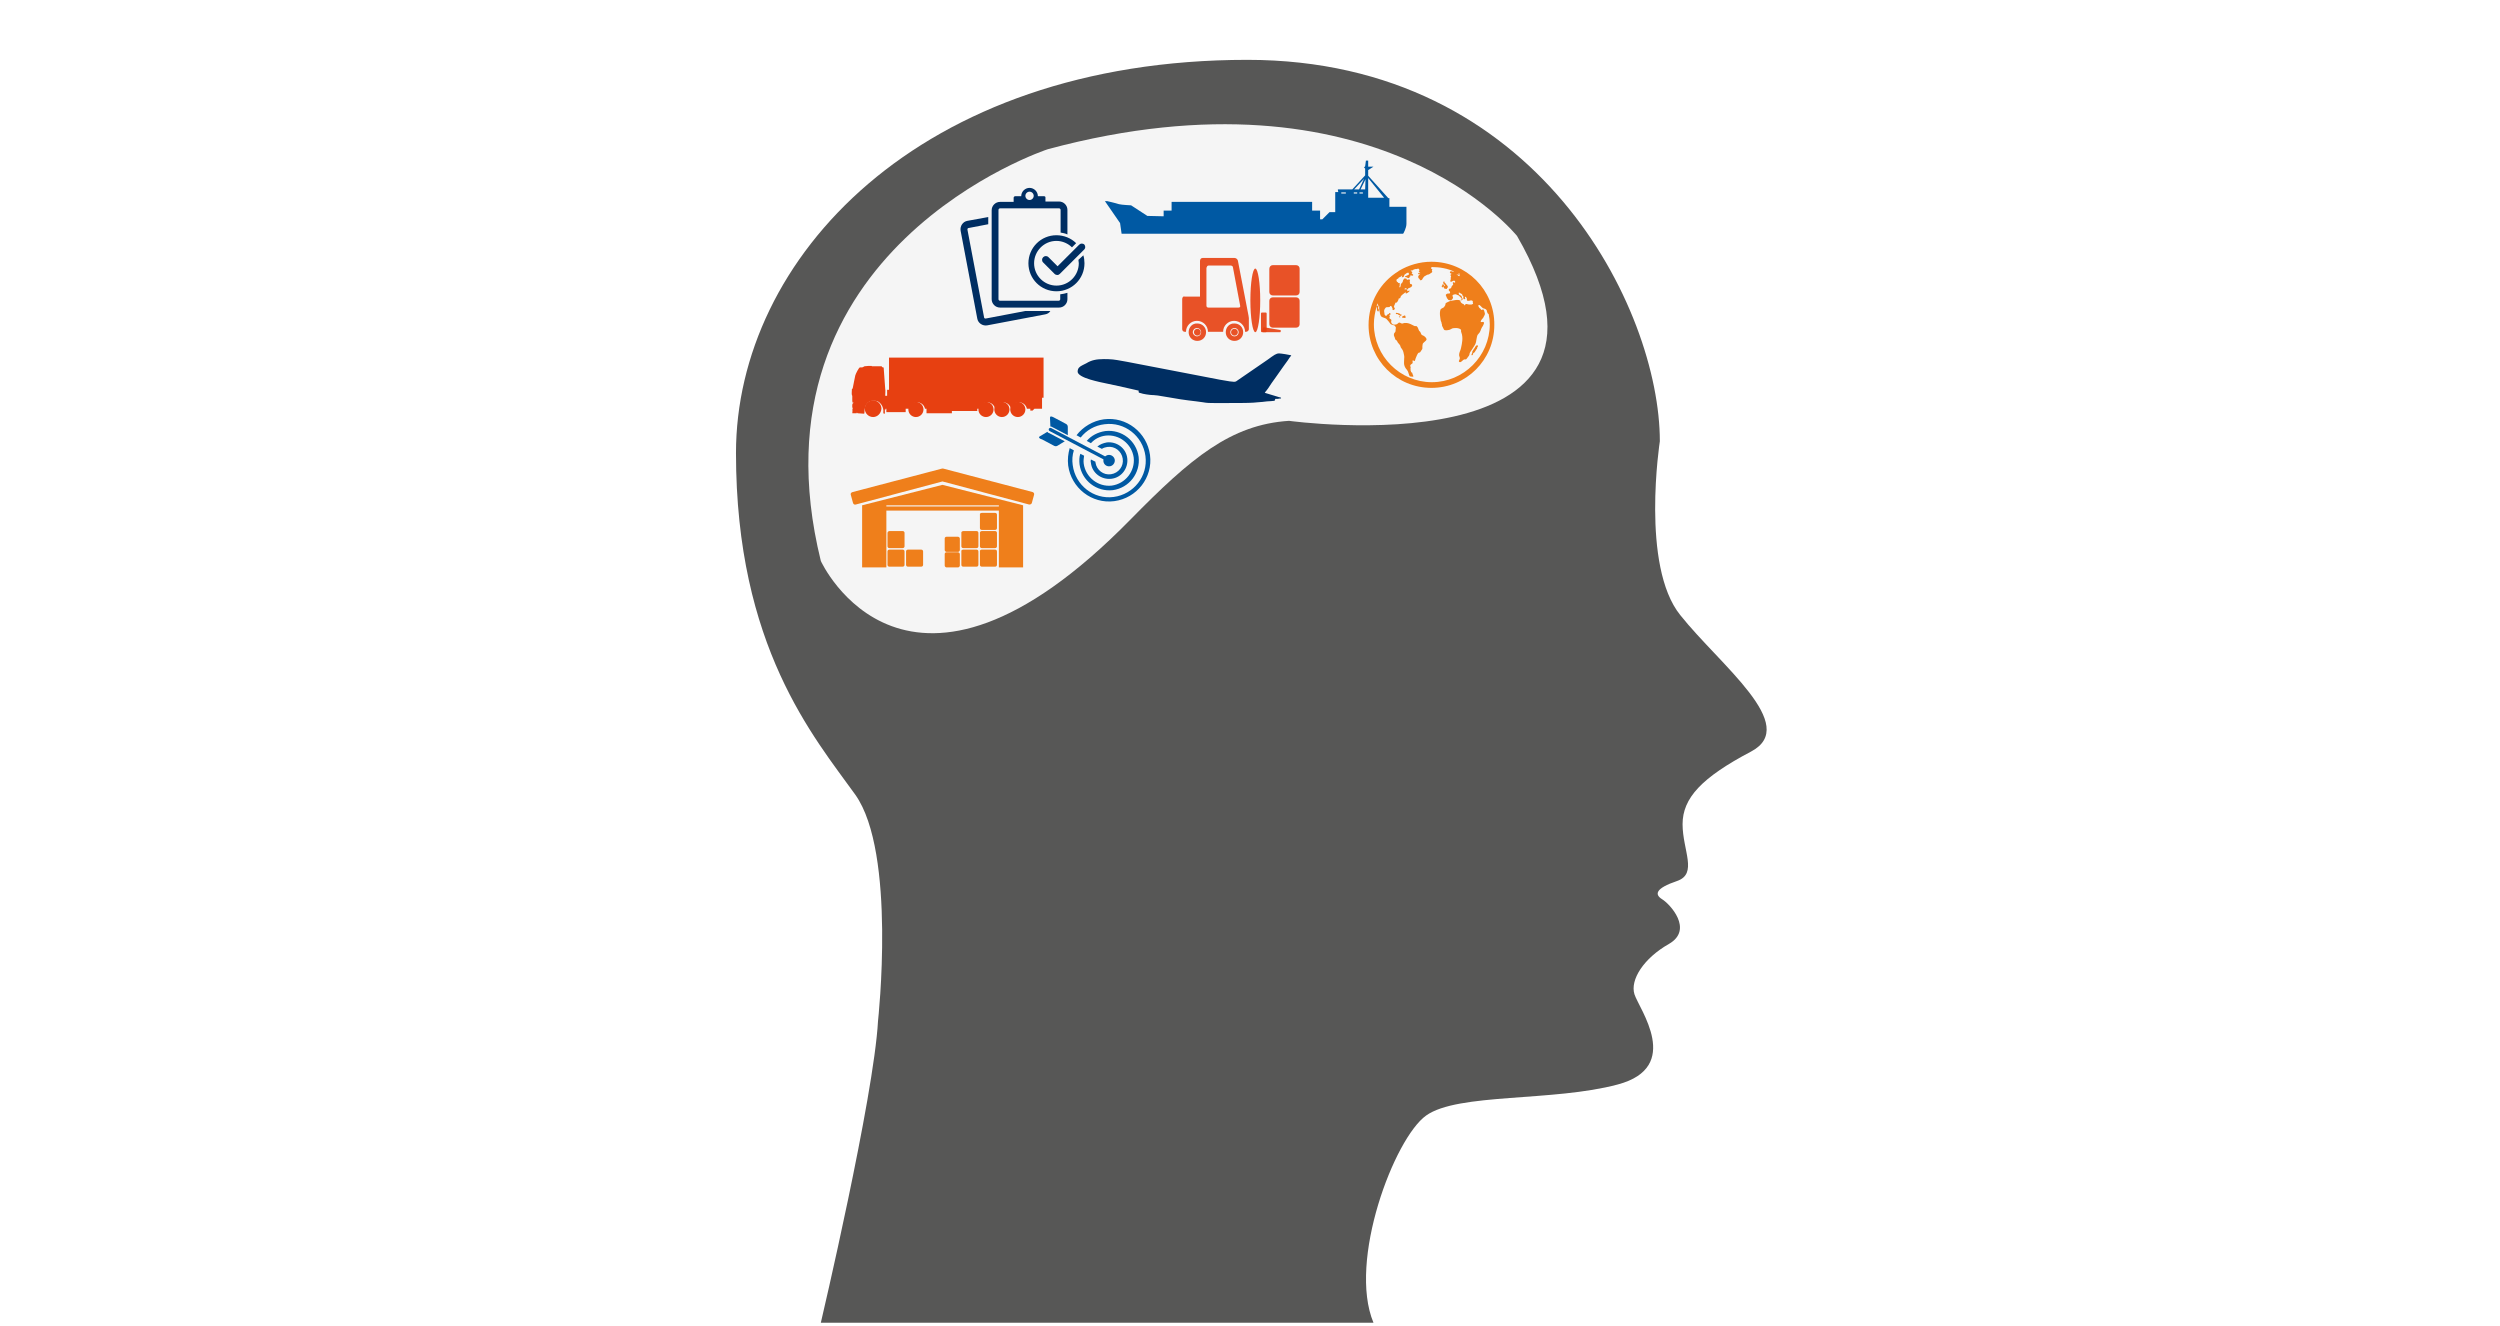 <?xml version="1.0" encoding="UTF-8"?> <svg xmlns="http://www.w3.org/2000/svg" xmlns:xlink="http://www.w3.org/1999/xlink" version="1.1" id="Layer_1" x="0px" y="0px" viewBox="0 0 660 350" style="enable-background:new 0 0 660 350;" xml:space="preserve"> <style type="text/css"> .st0{fill:#575756;} .st1{fill:#F5F5F5;} .st2{fill:#0059A3;} .st3{fill-rule:evenodd;clip-rule:evenodd;fill:#E74011;} .st4{fill:#002E62;} .st5{opacity:0.9;} .st6{clip-path:url(#SVGID_00000102518823811252753720000018138201948114942883_);} .st7{clip-path:url(#SVGID_00000158723497608428795340000013413693729408600719_);fill:#EE7203;} .st8{clip-path:url(#SVGID_00000153702233564996702190000001935403031482304643_);} .st9{clip-path:url(#SVGID_00000149353913489298063160000007916841453568135609_);fill:#EE7203;} .st10{clip-path:url(#SVGID_00000153685435759732008340000009211659847559487876_);} .st11{clip-path:url(#SVGID_00000094607911992024839070000012521856735401930133_);fill:#EE7203;} .st12{clip-path:url(#SVGID_00000096751856468203109250000018314272511699369899_);} .st13{clip-path:url(#SVGID_00000177485536806817018510000010807516876943897483_);fill:#EE7203;} .st14{clip-path:url(#SVGID_00000143591821448803327400000001419147253950462635_);} .st15{clip-path:url(#SVGID_00000084496178630898977060000007612852001554812060_);fill:#EE7203;} .st16{clip-path:url(#SVGID_00000157998960088701027980000000049775211469269124_);} .st17{clip-path:url(#SVGID_00000059276673839327471380000014113750444391494313_);fill:#EE7203;} .st18{clip-path:url(#SVGID_00000014592445798134352430000006813894490616247469_);} .st19{clip-path:url(#SVGID_00000133510625734420197180000008337529904921664129_);fill:#EE7203;} .st20{clip-path:url(#SVGID_00000045580419737276161510000015961446630506626480_);} .st21{clip-path:url(#SVGID_00000117674304870110487680000013505645346376742037_);fill:#EE7203;} .st22{clip-path:url(#SVGID_00000015330126600154580320000013644674004824340109_);} .st23{clip-path:url(#SVGID_00000023986158403359370050000000743348599155617668_);fill:#EE7203;} .st24{clip-path:url(#SVGID_00000035515446724814686480000014240392484855764627_);} .st25{clip-path:url(#SVGID_00000113352796533838823900000004092000985201735583_);fill:#EE7203;} .st26{clip-path:url(#SVGID_00000126281377886707676600000014115734631611240875_);} .st27{clip-path:url(#SVGID_00000142156403948793383620000002086390169910514067_);fill:#EE7203;} .st28{clip-path:url(#SVGID_00000033367209601632768720000012224584465008201906_);} .st29{clip-path:url(#SVGID_00000101809661192002671550000011644667918106014343_);fill:#EE7203;} .st30{clip-path:url(#SVGID_00000071552635192110438990000011013687417523852975_);} .st31{clip-path:url(#SVGID_00000065044786529968809900000013931090022373449622_);fill:#EE7203;} .st32{clip-path:url(#SVGID_00000163033214698598468950000009377757656670480294_);} .st33{clip-path:url(#SVGID_00000114782883933188357780000008486289520862695559_);fill:#EE7203;} .st34{clip-path:url(#SVGID_00000135666126854726975260000003814322650495070121_);} .st35{clip-path:url(#SVGID_00000119795872988421171260000004308565531987742853_);fill:#EE7203;} .st36{clip-path:url(#SVGID_00000158708798087988132940000017566909751540284548_);} .st37{clip-path:url(#SVGID_00000027581599640620188850000018071231939591574959_);fill:#EE7203;} .st38{clip-path:url(#SVGID_00000101062892566522383260000009615978061039859376_);} .st39{clip-path:url(#SVGID_00000093160295852763452520000017587475796165111173_);fill:#EE7203;} .st40{clip-path:url(#SVGID_00000182487106863362172640000005663463843084598202_);} .st41{clip-path:url(#SVGID_00000098204715637247388800000003005050966492924347_);fill:#EE7203;} .st42{clip-path:url(#SVGID_00000083076145345094288820000000834025293096657086_);} .st43{clip-path:url(#SVGID_00000066494327361455291990000005071472049675421585_);fill:#EE7203;} .st44{clip-path:url(#SVGID_00000052082487143846476840000002563239168105844636_);} .st45{clip-path:url(#SVGID_00000056416815200531877420000016282498821640694459_);fill:#E74011;} .st46{clip-path:url(#SVGID_00000065784244998856083550000016340406736673708960_);} .st47{clip-path:url(#SVGID_00000092415850394556460120000001272747314380699795_);fill:#E74011;} .st48{clip-path:url(#SVGID_00000040576015649824634870000016704320789711978657_);} .st49{clip-path:url(#SVGID_00000178923706660309787410000007251398766024597905_);fill:#E74011;} .st50{clip-path:url(#SVGID_00000159435334103457136710000011936143550120524734_);} .st51{clip-path:url(#SVGID_00000045599515915189366080000013116908559442599561_);fill:#E74011;} .st52{clip-path:url(#SVGID_00000006690890045636059320000002659719051969471417_);} .st53{clip-path:url(#SVGID_00000069372601741975229830000001749599326192479132_);fill:#E74011;} .st54{clip-path:url(#SVGID_00000163063373304207846690000012383300642701043364_);} .st55{clip-path:url(#SVGID_00000046310848351313979090000013507905695713265834_);fill:#E74011;} .st56{clip-path:url(#SVGID_00000039822210111266559420000008237810167416138150_);} .st57{clip-path:url(#SVGID_00000139289517992124398740000014385523880747657088_);fill:#E74011;} .st58{clip-path:url(#SVGID_00000019639329265284606210000010002401187632820655_);} .st59{clip-path:url(#SVGID_00000023256647246997641250000013063886967636878992_);fill:#E74011;} .st60{clip-path:url(#SVGID_00000021839579103431082320000012894343227047341454_);} .st61{clip-path:url(#SVGID_00000156553093025248161450000017097876622088555906_);fill:#E74011;} .st62{clip-path:url(#SVGID_00000009584118563166025720000008474406347674561723_);} .st63{clip-path:url(#SVGID_00000160170721962356981650000000544118171903324314_);fill:#E74011;} </style> <g> <g> <g> <path class="st0" d="M462.3,198.4c-13.1,6.9-18.1,12.3-18.1,19.2c0,6.9,4.1,13.1-1.5,15c-5.6,1.9-6,3.5-3.9,4.8 c2,1.2,8.4,8,1.8,11.8c-6.7,3.8-10.3,9.5-9.1,13.3c1.2,3.8,12.8,19.2-4.4,23.8c-17.1,4.6-42.2,2.2-50.6,8.2 c-8.4,6-20.7,38.4-13.9,54.7H216.7c0,0,14-59.5,15.1-79.7c0,0,4.9-44.4-6-59.7c-10.9-15.2-31.5-39.1-31.5-90.2 c0-51.2,48.2-103.8,135-103.8c76.8,0,108.9,65.9,108.9,100.7c0,0-5.1,32.9,5.4,45.9C454.1,175.6,475.3,191.5,462.3,198.4"></path> <path class="st1" d="M400.5,62.3c0,0-37-46.3-123.9-22.9c0,0-80.2,26.3-59.9,108.7c0,0,22.5,49.5,81.8-11 c15.9-16.2,26.4-25,41.8-26C340.3,111.1,436.4,124.3,400.5,62.3"></path> <path class="st2" d="M291.7,53.1l4,5.8l0.4,2.8h74.3l0.1-0.1c0,0,0.8-1.4,0.8-2.5v-4.5h-4.5v-2.3h-0.3l-5.3-5.9v-1.5l1.4-0.9 h-1.4v-1.6h-0.6l-0.2,1.5l-0.3,0.3l0.1,0.1l0.2,0.2l0,1.8L357,50h-3.8l0,0.2l0.1,0.5h-0.8v5.3H351l-1.9,1.9l-0.6,0v-2.3h-2.1 v-2.3h-37.1v2.3h-2.1v1.5l-4.3-0.1l-4.3-2.8l-0.1,0c0,0-2.3-0.1-3.1-0.3c-0.9-0.3-3.1-0.8-3.1-0.8L291.7,53.1z M361.2,52.2V47 l4.2,5.2H361.2z M358.9,51.1v-0.3l0.9,0v0.3H358.9z M359.2,50l1.3-2.7l-0.1,2.7H359.2z M357.4,50.8h0.9v0.3h-0.9V50.8z M354.1,50.8h1.2v0.3h-1.2V50.8z M357.5,50l2.6-2.8l-1.3,2.8H357.5z M365.5,51.7l0.5,0.5h0L365.5,51.7z"></path> <path class="st3" d="M268.7,110.1c-1.1,0-2-0.9-2-2c0-1.1,0.9-2,2-2c1.1,0,2,0.9,2,2C270.7,109.2,269.8,110.1,268.7,110.1"></path> <path class="st3" d="M264.5,110.1c-1.1,0-2-0.9-2-2c0-1.1,0.9-2,2-2c1.1,0,2,0.9,2,2C266.5,109.2,265.6,110.1,264.5,110.1"></path> <path class="st3" d="M260.3,110.1c-1.1,0-2-0.9-2-2c0-1.1,0.9-2,2-2c1.1,0,2,0.9,2,2C262.3,109.2,261.4,110.1,260.3,110.1"></path> <path class="st3" d="M234.7,94.4v8.5h-0.5v1.6h-0.5c0-0.6,0.1-1.5,0-1.8l-0.4-5.5c0-0.1,0-0.2-0.1-0.2c-0.1,0-0.2,0-0.3-0.1 c0,0,0,0,0,0l0,0c-0.1,0-0.1-0.1-0.1-0.2c-0.6,0-2,0-2.6,0c-0.1,0,0-0.1-0.1-0.1c-0.6,0-1.3,0-1.9,0.1c-0.2,0.1-0.4,0.3-0.7,0.3 c-0.2,0-0.3,0-0.5,0c-0.3,0.1-1.1,1.7-1.2,2.1v0c-0.2,1.1-0.5,2.3-0.7,3.5c0,0,0,0-0.1,0h0h0c-0.1,0.1-0.1,0.1-0.1,0.2 c0,0.4-0.1,1.1,0,1.5c0,0.1,0.1,0.1,0.1,0.2c0,0,0,0,0,0c0,0,0,0.1,0,0.2l0,0h0c0,0.1,0,0.3,0,0.4l0,0h0v0c0,0.1,0,0.3,0,0.5 c0,0.2,0,0.5,0.1,0.7h0.1l0.2,0c-0.1,0.1-0.2,0.2-0.3,0.2c0,0.1,0,0.2-0.1,0.3v0v0.1c0,0.2,0,0.3,0,0.5h0c0,0.1,0,0.1,0,0.2 c0.1,0,0.1,0,0.1,0.1c0,0.1,0,0.2,0,0.3c0,0,0,0.1-0.1,0.1c0.1,0.3,0.1,0.5,0,0.8c0.1,0.1,0,0.2,0,0.2l1.1,0 c0.1,0,0.1-0.1,0.1-0.2l0.2,0.2l1.5,0.1l0.2,0c0.1,0,0.1-0.1,0.1-0.2c0-2.3,1.1-3.2,2.2-3.2h0.6c1.3,0,2.4,1.6,2.2,3.1 c0,0.1,0,0.3,0.2,0.3c0.1,0,0.1,0,0.2,0l0-1.1c0,0,0,0,0,0v0v0c0.3,0.1,0.2,0,0.2-0.2c0,0,0,0,0,0h0.2v0.9h5.1v-0.9h0.9 c0.2-1,1.1-1.7,2.1-1.7c1,0,1.9,0.7,2.1,1.7h0.4v1.2h6.7v-0.6h6.7v-0.6h0.5c0.2-1,1.1-1.7,2.1-1.7s1.9,0.7,2.1,1.7h0 c0.2-1,1.1-1.7,2.1-1.7c1,0,1.9,0.7,2.1,1.7h0c0.2-1,1.1-1.7,2.1-1.7c1,0,1.9,0.7,2.1,1.7h0.9v0.5h0.6l0.5-0.5h2V105h0.4V94.4 H234.7z"></path> <path class="st3" d="M241.8,110.1c-1.1,0-2-0.9-2-2c0-1.1,0.9-2,2-2s2,0.9,2,2C243.8,109.2,242.9,110.1,241.8,110.1"></path> <path class="st3" d="M230.5,110.1c-1.2,0-2.2-1-2.2-2.2c0-1.2,1-2.2,2.2-2.2c1.2,0,2.2,1,2.2,2.2 C232.6,109.2,231.6,110.1,230.5,110.1"></path> <path class="st4" d="M285.8,96.4c0.3-0.1,0.7-0.4,1-0.5c1.3-0.8,2.6-1.1,4.6-1.1c0.7,0,1.5,0,2.4,0.1c1,0.1,3.3,0.5,16.1,3 c12.2,2.4,15,2.9,15.9,2.9c0.3,0,0.4-0.1,0.5-0.1c0.1-0.1,7-4.8,8.3-5.7c1.8-1.3,2.3-1.7,3.1-1.7c0.4,0,0.8,0.1,1.6,0.2l1.6,0.3 l-0.2,0.3l0,0c-0.1,0.1-0.4,0.5-0.7,1c-0.2,0.2-1.7,2.4-3.2,4.5c-0.8,1.1-1.5,2.1-2,2.9c-0.3,0.4-0.5,0.7-0.7,0.9 c-0.1,0.1-0.1,0.2-0.2,0.3c0,0,0,0,0,0c0.4,0.1,2.4,0.7,3.3,1c0.3,0.1,0.6,0.2,0.7,0.2c0.2,0.1,0.3,0,0.3,0.2c0,0,0,0.1-0.1,0.1 c-0.1,0-0.4,0-0.8,0.1l-0.6,0l-0.1,0.2l-0.1,0.3l0,0l-1,0.1c-0.5,0-1.5,0.1-2.2,0.2c-0.7,0.1-1.8,0.1-2.4,0.2 c-1.3,0.1-4.9,0.1-6.8,0.1c-0.3,0-0.6,0-0.9,0c-0.6,0-1.9,0-2.7,0c-1.2,0-1.8,0-2.9-0.2c-1.6-0.2-2-0.3-3.9-0.5 c-0.8-0.1-3-0.4-5.1-0.8c-2.8-0.5-3.7-0.6-4.1-0.6c0,0-0.1,0-0.1,0h-0.1c-0.6,0-2.7-0.3-3.1-0.5c-0.1,0-0.3-0.1-0.4-0.1 c-0.1,0-0.2-0.1-0.2-0.3c0,0,0-0.1,0-0.1c0-0.1,0-0.2,0-0.2l0,0c0,0,0,0-0.1,0c-0.1,0-2.5-0.6-5.3-1.2c-4.8-1-5.7-1.2-7.4-1.7 c-2-0.6-3.2-1.3-3.3-2c0,0,0-0.1,0-0.1C284.5,97.2,285,96.8,285.8,96.4"></path> <g class="st5"> <g> <defs> <rect id="SVGID_1_" x="258.6" y="135.4" width="4.6" height="4.6"></rect> </defs> <clipPath id="SVGID_00000159444013473784949790000007654778293286500537_"> <use xlink:href="#SVGID_1_" style="overflow:visible;"></use> </clipPath> <g style="clip-path:url(#SVGID_00000159444013473784949790000007654778293286500537_);"> <defs> <rect id="SVGID_00000075851546480397644560000010436653113103333550_" x="258.6" y="135.4" width="4.6" height="4.6"></rect> </defs> <clipPath id="SVGID_00000124854025770579902880000005060521662438931843_"> <use xlink:href="#SVGID_00000075851546480397644560000010436653113103333550_" style="overflow:visible;"></use> </clipPath> <path style="clip-path:url(#SVGID_00000124854025770579902880000005060521662438931843_);fill:#EE7203;" d="M259.2,135.4h3.5 c0.3,0,0.5,0.2,0.5,0.5v3.5c0,0.3-0.2,0.5-0.5,0.5h-3.5c-0.3,0-0.5-0.2-0.5-0.5v-3.5C258.6,135.6,258.9,135.4,259.2,135.4"></path> </g> </g> </g> <g class="st5"> <g> <defs> <rect id="SVGID_00000156557192650678422660000014587400603313841839_" x="258.6" y="140.2" width="4.6" height="4.6"></rect> </defs> <clipPath id="SVGID_00000015327822479397914530000018248308559656500886_"> <use xlink:href="#SVGID_00000156557192650678422660000014587400603313841839_" style="overflow:visible;"></use> </clipPath> <g style="clip-path:url(#SVGID_00000015327822479397914530000018248308559656500886_);"> <defs> <rect id="SVGID_00000098936507199351551900000003451586250965303951_" x="258.6" y="140.2" width="4.6" height="4.6"></rect> </defs> <clipPath id="SVGID_00000093862616718573809090000006077540854000505762_"> <use xlink:href="#SVGID_00000098936507199351551900000003451586250965303951_" style="overflow:visible;"></use> </clipPath> <path style="clip-path:url(#SVGID_00000093862616718573809090000006077540854000505762_);fill:#EE7203;" d="M259.2,140.2h3.5 c0.3,0,0.5,0.2,0.5,0.5v3.5c0,0.3-0.2,0.5-0.5,0.5h-3.5c-0.3,0-0.5-0.2-0.5-0.5v-3.5C258.6,140.5,258.9,140.2,259.2,140.2"></path> </g> </g> </g> <g class="st5"> <g> <defs> <rect id="SVGID_00000107570336564832794130000000111681770561368714_" x="258.6" y="145.1" width="4.6" height="4.6"></rect> </defs> <clipPath id="SVGID_00000001655503469031921100000000856857586027689651_"> <use xlink:href="#SVGID_00000107570336564832794130000000111681770561368714_" style="overflow:visible;"></use> </clipPath> <g style="clip-path:url(#SVGID_00000001655503469031921100000000856857586027689651_);"> <defs> <rect id="SVGID_00000155138451433843539380000007467906723979162007_" x="258.6" y="145.1" width="4.6" height="4.6"></rect> </defs> <clipPath id="SVGID_00000139292115660026428270000006984677120012362157_"> <use xlink:href="#SVGID_00000155138451433843539380000007467906723979162007_" style="overflow:visible;"></use> </clipPath> <path style="clip-path:url(#SVGID_00000139292115660026428270000006984677120012362157_);fill:#EE7203;" d="M259.2,145.1h3.5 c0.3,0,0.5,0.2,0.5,0.5v3.5c0,0.3-0.2,0.5-0.5,0.5h-3.5c-0.3,0-0.5-0.2-0.5-0.5v-3.5C258.6,145.3,258.9,145.1,259.2,145.1"></path> </g> </g> </g> <g class="st5"> <g> <defs> <rect id="SVGID_00000141427457622135721870000000035198296630521274_" x="253.7" y="140.2" width="4.6" height="4.6"></rect> </defs> <clipPath id="SVGID_00000111164870596923562850000001584029282961080989_"> <use xlink:href="#SVGID_00000141427457622135721870000000035198296630521274_" style="overflow:visible;"></use> </clipPath> <g style="clip-path:url(#SVGID_00000111164870596923562850000001584029282961080989_);"> <defs> <rect id="SVGID_00000029046774051764141530000014441932231391232139_" x="253.7" y="140.2" width="4.6" height="4.6"></rect> </defs> <clipPath id="SVGID_00000108998796847948421320000015838944321560688025_"> <use xlink:href="#SVGID_00000029046774051764141530000014441932231391232139_" style="overflow:visible;"></use> </clipPath> <path style="clip-path:url(#SVGID_00000108998796847948421320000015838944321560688025_);fill:#EE7203;" d="M254.3,140.2h3.5 c0.3,0,0.5,0.2,0.5,0.5v3.5c0,0.3-0.2,0.5-0.5,0.5h-3.5c-0.3,0-0.5-0.2-0.5-0.5v-3.5C253.7,140.5,254,140.2,254.3,140.2"></path> </g> </g> </g> <g class="st5"> <g> <defs> <rect id="SVGID_00000109007392504377624530000012155785870621193122_" x="253.7" y="145.1" width="4.6" height="4.6"></rect> </defs> <clipPath id="SVGID_00000163033897441227916790000016774578965780729023_"> <use xlink:href="#SVGID_00000109007392504377624530000012155785870621193122_" style="overflow:visible;"></use> </clipPath> <g style="clip-path:url(#SVGID_00000163033897441227916790000016774578965780729023_);"> <defs> <rect id="SVGID_00000158002810399031652300000014864909096691050926_" x="253.7" y="145.1" width="4.6" height="4.6"></rect> </defs> <clipPath id="SVGID_00000132774305435961112650000010293996111870835077_"> <use xlink:href="#SVGID_00000158002810399031652300000014864909096691050926_" style="overflow:visible;"></use> </clipPath> <path style="clip-path:url(#SVGID_00000132774305435961112650000010293996111870835077_);fill:#EE7203;" d="M254.3,145.1h3.5 c0.3,0,0.5,0.2,0.5,0.5v3.5c0,0.3-0.2,0.5-0.5,0.5h-3.5c-0.3,0-0.5-0.2-0.5-0.5v-3.5C253.7,145.3,254,145.1,254.3,145.1"></path> </g> </g> </g> <g class="st5"> <g> <defs> <rect id="SVGID_00000113315556128984898020000017537100279456095673_" x="249.4" y="145.8" width="3.9" height="3.9"></rect> </defs> <clipPath id="SVGID_00000096757494267101834450000014346560025588757946_"> <use xlink:href="#SVGID_00000113315556128984898020000017537100279456095673_" style="overflow:visible;"></use> </clipPath> <g style="clip-path:url(#SVGID_00000096757494267101834450000014346560025588757946_);"> <defs> <rect id="SVGID_00000027576484429003588590000012812746227375117962_" x="249.4" y="145.8" width="3.9" height="3.9"></rect> </defs> <clipPath id="SVGID_00000005984620363052801340000003679966289130944700_"> <use xlink:href="#SVGID_00000027576484429003588590000012812746227375117962_" style="overflow:visible;"></use> </clipPath> <path style="clip-path:url(#SVGID_00000005984620363052801340000003679966289130944700_);fill:#EE7203;" d="M249.9,145.8h3 c0.2,0,0.5,0.2,0.5,0.5v3c0,0.2-0.2,0.5-0.5,0.5h-3c-0.2,0-0.5-0.2-0.5-0.5v-3C249.4,146,249.6,145.8,249.9,145.8"></path> </g> </g> </g> <g class="st5"> <g> <defs> <rect id="SVGID_00000183225538783498026450000001159195751790573971_" x="249.4" y="141.7" width="3.9" height="3.9"></rect> </defs> <clipPath id="SVGID_00000076561597580708974880000014446115544326826679_"> <use xlink:href="#SVGID_00000183225538783498026450000001159195751790573971_" style="overflow:visible;"></use> </clipPath> <g style="clip-path:url(#SVGID_00000076561597580708974880000014446115544326826679_);"> <defs> <rect id="SVGID_00000105429041512135557310000007393492021698771133_" x="249.4" y="141.7" width="3.9" height="3.9"></rect> </defs> <clipPath id="SVGID_00000132047299293488864540000007040130803295395471_"> <use xlink:href="#SVGID_00000105429041512135557310000007393492021698771133_" style="overflow:visible;"></use> </clipPath> <path style="clip-path:url(#SVGID_00000132047299293488864540000007040130803295395471_);fill:#EE7203;" d="M249.9,141.7h3 c0.2,0,0.5,0.2,0.5,0.5v3c0,0.2-0.2,0.5-0.5,0.5h-3c-0.2,0-0.5-0.2-0.5-0.5v-3C249.4,141.9,249.6,141.7,249.9,141.7"></path> </g> </g> </g> <g class="st5"> <g> <defs> <rect id="SVGID_00000090984385293853681220000013590656771929380538_" x="234.3" y="145.1" width="4.6" height="4.6"></rect> </defs> <clipPath id="SVGID_00000129892055741558465100000014356983953168123822_"> <use xlink:href="#SVGID_00000090984385293853681220000013590656771929380538_" style="overflow:visible;"></use> </clipPath> <g style="clip-path:url(#SVGID_00000129892055741558465100000014356983953168123822_);"> <defs> <rect id="SVGID_00000157299102544207357290000000570317384247384192_" x="234.3" y="145.1" width="4.6" height="4.6"></rect> </defs> <clipPath id="SVGID_00000110453529215314126300000004620130827460977565_"> <use xlink:href="#SVGID_00000157299102544207357290000000570317384247384192_" style="overflow:visible;"></use> </clipPath> <path style="clip-path:url(#SVGID_00000110453529215314126300000004620130827460977565_);fill:#EE7203;" d="M234.8,145.1h3.5 c0.3,0,0.5,0.2,0.5,0.5v3.5c0,0.3-0.2,0.5-0.5,0.5h-3.5c-0.3,0-0.5-0.2-0.5-0.5v-3.5C234.3,145.3,234.5,145.1,234.8,145.1"></path> </g> </g> </g> <g class="st5"> <g> <defs> <rect id="SVGID_00000037675783820516466030000001828813331427414949_" x="234.3" y="140.2" width="4.6" height="4.6"></rect> </defs> <clipPath id="SVGID_00000070841236546295453620000001543556751417537679_"> <use xlink:href="#SVGID_00000037675783820516466030000001828813331427414949_" style="overflow:visible;"></use> </clipPath> <g style="clip-path:url(#SVGID_00000070841236546295453620000001543556751417537679_);"> <defs> <rect id="SVGID_00000156580155804945792460000000208558452210497967_" x="234.3" y="140.2" width="4.6" height="4.6"></rect> </defs> <clipPath id="SVGID_00000182491414488458608700000007028455198815426748_"> <use xlink:href="#SVGID_00000156580155804945792460000000208558452210497967_" style="overflow:visible;"></use> </clipPath> <path style="clip-path:url(#SVGID_00000182491414488458608700000007028455198815426748_);fill:#EE7203;" d="M234.8,140.2h3.5 c0.3,0,0.5,0.2,0.5,0.5v3.5c0,0.3-0.2,0.5-0.5,0.5h-3.5c-0.3,0-0.5-0.2-0.5-0.5v-3.5C234.3,140.5,234.5,140.2,234.8,140.2"></path> </g> </g> </g> <g class="st5"> <g> <defs> <rect id="SVGID_00000163071693854660598700000002929351542810590124_" x="239.2" y="145.1" width="4.6" height="4.6"></rect> </defs> <clipPath id="SVGID_00000067198674480280222570000001171090647116362383_"> <use xlink:href="#SVGID_00000163071693854660598700000002929351542810590124_" style="overflow:visible;"></use> </clipPath> <g style="clip-path:url(#SVGID_00000067198674480280222570000001171090647116362383_);"> <defs> <rect id="SVGID_00000152244320766774977630000009150731449031987129_" x="239.2" y="145.1" width="4.6" height="4.6"></rect> </defs> <clipPath id="SVGID_00000171694329447309571660000007173669025029853868_"> <use xlink:href="#SVGID_00000152244320766774977630000009150731449031987129_" style="overflow:visible;"></use> </clipPath> <path style="clip-path:url(#SVGID_00000171694329447309571660000007173669025029853868_);fill:#EE7203;" d="M239.7,145.1h3.5 c0.3,0,0.5,0.2,0.5,0.5v3.5c0,0.3-0.2,0.5-0.5,0.5h-3.5c-0.3,0-0.5-0.2-0.5-0.5v-3.5C239.2,145.3,239.4,145.1,239.7,145.1"></path> </g> </g> </g> <g class="st5"> <g> <defs> <rect id="SVGID_00000093871365894956560760000008187287304503425177_" x="227.6" y="128" width="42.5" height="21.8"></rect> </defs> <clipPath id="SVGID_00000039107072959926586920000000814270261556789181_"> <use xlink:href="#SVGID_00000093871365894956560760000008187287304503425177_" style="overflow:visible;"></use> </clipPath> <g style="clip-path:url(#SVGID_00000039107072959926586920000000814270261556789181_);"> <defs> <rect id="SVGID_00000165934386252575777460000001270496169141319834_" x="227.6" y="128" width="42.5" height="21.8"></rect> </defs> <clipPath id="SVGID_00000064356338099522574470000007113171404168005508_"> <use xlink:href="#SVGID_00000165934386252575777460000001270496169141319834_" style="overflow:visible;"></use> </clipPath> <path style="clip-path:url(#SVGID_00000064356338099522574470000007113171404168005508_);fill:#EE7203;" d="M227.6,133.4v16.4 h6.4v-15h29.7v15h6.4v-16.4l-21.3-5.4L227.6,133.4z M234,133.4h29.7v0.3H234V133.4z"></path> </g> </g> </g> <g class="st5"> <g> <defs> <rect id="SVGID_00000181780904104427964590000017531784201528788355_" x="224.6" y="123.6" width="48.5" height="9.5"></rect> </defs> <clipPath id="SVGID_00000056429028272564326090000002485558707063611025_"> <use xlink:href="#SVGID_00000181780904104427964590000017531784201528788355_" style="overflow:visible;"></use> </clipPath> <g style="clip-path:url(#SVGID_00000056429028272564326090000002485558707063611025_);"> <defs> <rect id="SVGID_00000003815046978036298570000005318335701135158661_" x="224.6" y="123.6" width="48.5" height="9.5"></rect> </defs> <clipPath id="SVGID_00000124126166336479996570000002156899813148475071_"> <use xlink:href="#SVGID_00000003815046978036298570000005318335701135158661_" style="overflow:visible;"></use> </clipPath> <path style="clip-path:url(#SVGID_00000124126166336479996570000002156899813148475071_);fill:#EE7203;" d="M225.1,129.9 l23.6-6.2c0,0,0.1,0,0.1,0h0.1h0c0.1,0,0.1,0,0.1,0l23.6,6.2c0.3,0.1,0.5,0.4,0.4,0.7l-0.6,2.2c-0.1,0.3-0.4,0.4-0.7,0.4 l-22.9-6.1l-22.9,6.1c-0.3,0.1-0.6-0.1-0.7-0.4l-0.6-2.2C224.5,130.3,224.7,130,225.1,129.9"></path> </g> </g> </g> <g class="st5"> <g> <defs> <rect id="SVGID_00000005952721052327850760000010265002955466205080_" x="368.5" y="82.5" width="1.5" height="0.8"></rect> </defs> <clipPath id="SVGID_00000142170045419040887350000017450811744000363700_"> <use xlink:href="#SVGID_00000005952721052327850760000010265002955466205080_" style="overflow:visible;"></use> </clipPath> <g style="clip-path:url(#SVGID_00000142170045419040887350000017450811744000363700_);"> <defs> <rect id="SVGID_00000135683808328013624350000002297821627633127557_" x="368.5" y="82.5" width="1.5" height="0.8"></rect> </defs> <clipPath id="SVGID_00000047030421550161491970000016896284845111239871_"> <use xlink:href="#SVGID_00000135683808328013624350000002297821627633127557_" style="overflow:visible;"></use> </clipPath> <path style="clip-path:url(#SVGID_00000047030421550161491970000016896284845111239871_);fill:#EE7203;" d="M370,83.1 c-0.1,0,0-0.2-0.2-0.1c-0.1,0-0.2,0-0.2-0.1c-0.1-0.1-0.2-0.2-0.4-0.2c-0.1,0-0.3-0.1-0.4-0.1c-0.1,0-0.1,0-0.2,0 c-0.1,0-0.1,0.1-0.1,0.2c0,0,0.1,0,0.1,0.1c0,0.1,0.1,0,0.2,0c0,0,0.1,0,0.1,0c0,0,0.2,0.1,0.3,0.2c0.1,0,0.1,0.1,0.2,0.1 c0.1,0,0.1,0.1,0.2,0.1c0.1,0,0.1,0.1,0.2,0.1C369.9,83.4,370.1,83.1,370,83.1"></path> </g> </g> </g> <g class="st5"> <g> <defs> <rect id="SVGID_00000053534519458456905280000000864123858617026972_" x="369.3" y="83.5" width="0.4" height="0.3"></rect> </defs> <clipPath id="SVGID_00000132065763625924924930000008507689998687840405_"> <use xlink:href="#SVGID_00000053534519458456905280000000864123858617026972_" style="overflow:visible;"></use> </clipPath> <g style="clip-path:url(#SVGID_00000132065763625924924930000008507689998687840405_);"> <defs> <rect id="SVGID_00000139979845638112106010000002382995820268777883_" x="369.3" y="83.5" width="0.4" height="0.3"></rect> </defs> <clipPath id="SVGID_00000062873466516012390950000002137317538117189274_"> <use xlink:href="#SVGID_00000139979845638112106010000002382995820268777883_" style="overflow:visible;"></use> </clipPath> <path style="clip-path:url(#SVGID_00000062873466516012390950000002137317538117189274_);fill:#EE7203;" d="M369.6,83.6 c0,0-0.1-0.1-0.2-0.1c0,0-0.1,0.1-0.1,0.1c0,0,0,0.1,0.1,0.1c0,0,0.1,0.1,0.1,0.1c0.1,0,0.1,0,0.2-0.1 C369.7,83.7,369.6,83.6,369.6,83.6"></path> </g> </g> </g> <g class="st5"> <g> <defs> <rect id="SVGID_00000115473292912189182980000014722494341620404134_" x="370.1" y="83.4" width="1" height="0.6"></rect> </defs> <clipPath id="SVGID_00000182505235243043257120000017615302058038369673_"> <use xlink:href="#SVGID_00000115473292912189182980000014722494341620404134_" style="overflow:visible;"></use> </clipPath> <g style="clip-path:url(#SVGID_00000182505235243043257120000017615302058038369673_);"> <defs> <rect id="SVGID_00000041998597444274131160000007401458643933905056_" x="370.1" y="83.4" width="1" height="0.6"></rect> </defs> <clipPath id="SVGID_00000172412358837465375350000015061172846389808264_"> <use xlink:href="#SVGID_00000041998597444274131160000007401458643933905056_" style="overflow:visible;"></use> </clipPath> <path style="clip-path:url(#SVGID_00000172412358837465375350000015061172846389808264_);fill:#EE7203;" d="M371,83.4 c0-0.1-0.2-0.1-0.2-0.1c-0.1,0-0.2,0-0.2,0.1c-0.1,0-0.2,0-0.3,0.1c0,0-0.1,0.1-0.1,0.1c0,0-0.1,0-0.1,0.1 c0,0,0.1,0.2,0.1,0.1c0,0,0.1,0.1,0.1,0.1c0,0,0.1,0,0.1,0c0,0,0,0,0.1,0c0,0,0,0,0.1,0c0.1,0,0.2,0.1,0.3,0 c0.1,0,0.2,0,0.2-0.1c0,0,0-0.1,0-0.1c0,0,0-0.1,0-0.1C371,83.6,371,83.6,371,83.4C371,83.5,371,83.5,371,83.4"></path> </g> </g> </g> <g class="st5"> <g> <defs> <rect id="SVGID_00000149358756379997020570000011319734231290545820_" x="388.5" y="91.1" width="1.6" height="2.7"></rect> </defs> <clipPath id="SVGID_00000156579578385045952190000016817489095410019990_"> <use xlink:href="#SVGID_00000149358756379997020570000011319734231290545820_" style="overflow:visible;"></use> </clipPath> <g style="clip-path:url(#SVGID_00000156579578385045952190000016817489095410019990_);"> <defs> <rect id="SVGID_00000150783919006323869080000015457970137760809397_" x="388.5" y="91.1" width="1.6" height="2.7"></rect> </defs> <clipPath id="SVGID_00000001639852999748615010000005757662890446005651_"> <use xlink:href="#SVGID_00000150783919006323869080000015457970137760809397_" style="overflow:visible;"></use> </clipPath> <path style="clip-path:url(#SVGID_00000001639852999748615010000005757662890446005651_);fill:#EE7203;" d="M388.6,93.8 c0.1,0,0.3-0.2,0.3-0.4c0-0.1,0-0.2,0.1-0.2c0.1-0.1,0.2-0.1,0.3-0.2c0.1-0.2,0.2-0.3,0.3-0.5c0.1-0.2,0.2-0.3,0.3-0.4 c0.1-0.1,0-0.4,0.2-0.5c0.1-0.1,0.1-0.3,0-0.4c-0.1-0.1-0.2-0.1-0.3,0c-0.1,0.1-0.2,0.2-0.3,0.3c-0.1,0.1-0.1,0.3-0.2,0.4 c-0.1,0.1-0.2,0.2-0.3,0.4c-0.1,0.2-0.2,0.3-0.3,0.5c-0.1,0.1,0,0.3,0,0.4C388.6,93.2,388.3,93.8,388.6,93.8"></path> </g> </g> </g> <g class="st5"> <g> <defs> <rect id="SVGID_00000168077108828627874380000011747984076988384170_" x="381" y="74.3" width="1.4" height="2"></rect> </defs> <clipPath id="SVGID_00000010295106749804066610000013395664964552024456_"> <use xlink:href="#SVGID_00000168077108828627874380000011747984076988384170_" style="overflow:visible;"></use> </clipPath> <g style="clip-path:url(#SVGID_00000010295106749804066610000013395664964552024456_);"> <defs> <rect id="SVGID_00000160901902635429982430000015178707939724987567_" x="381" y="74.3" width="1.4" height="2"></rect> </defs> <clipPath id="SVGID_00000142136044475971603340000005601957788520490420_"> <use xlink:href="#SVGID_00000160901902635429982430000015178707939724987567_" style="overflow:visible;"></use> </clipPath> <path style="clip-path:url(#SVGID_00000142136044475971603340000005601957788520490420_);fill:#EE7203;" d="M381,74.8 c0.1,0.1,0.2,0.1,0.2,0.2c0,0,0.1,0.1,0.1,0.1c0,0.1,0.1,0.1,0.1,0.1c0.1,0.1,0.2,0.2,0,0.2c-0.1,0-0.1,0-0.1,0.1 c0,0-0.1,0.1-0.1,0.1c0,0.1,0,0.1,0,0.2c0,0.1,0,0.1,0,0.2c0,0.1,0.1,0.2,0.2,0.2c0.1,0,0.5,0.1,0.5,0.1 c0.1-0.1,0.1-0.2,0.2-0.3c0.1,0,0.1-0.1,0.1-0.2c0-0.1,0-0.3,0-0.3c-0.1,0-0.1-0.1-0.2-0.2c0,0-0.1-0.1-0.1-0.1 c0,0-0.2-0.3-0.3-0.4c-0.1-0.1-0.3-0.3-0.3-0.3c0-0.1,0.1-0.1,0-0.2c-0.1-0.1-0.2-0.2-0.2-0.1C381.2,74.5,380.8,74.7,381,74.8 "></path> </g> </g> </g> <g class="st5"> <g> <defs> <rect id="SVGID_00000120526288084116601030000009465423803486053562_" x="380.6" y="75.1" width="0.6" height="0.9"></rect> </defs> <clipPath id="SVGID_00000074399823443797521870000000037525638590415294_"> <use xlink:href="#SVGID_00000120526288084116601030000009465423803486053562_" style="overflow:visible;"></use> </clipPath> <g style="clip-path:url(#SVGID_00000074399823443797521870000000037525638590415294_);"> <defs> <rect id="SVGID_00000109739419424460539470000000051696668526408622_" x="380.6" y="75.1" width="0.6" height="0.9"></rect> </defs> <clipPath id="SVGID_00000005242486441108592700000013807636576820802468_"> <use xlink:href="#SVGID_00000109739419424460539470000000051696668526408622_" style="overflow:visible;"></use> </clipPath> <path style="clip-path:url(#SVGID_00000005242486441108592700000013807636576820802468_);fill:#EE7203;" d="M380.7,75.7 c0,0,0.1,0.1,0.1,0.1c0,0,0,0.1,0.1,0.1c0.1,0,0.1,0,0.2-0.1c0-0.1,0.1-0.2,0.1-0.3c0-0.1,0-0.2,0-0.2c0-0.1-0.1-0.2-0.1-0.2 c-0.1,0-0.2-0.1-0.3,0c0,0,0,0.2,0,0.2c0,0-0.1,0.1-0.1,0.1C380.5,75.6,380.6,75.7,380.7,75.7"></path> </g> </g> </g> <g class="st5"> <g> <defs> <rect id="SVGID_00000075135459329883044500000005035438722789747880_" x="361.3" y="69.1" width="33.3" height="33.3"></rect> </defs> <clipPath id="SVGID_00000042717364049425238760000001477181135383490948_"> <use xlink:href="#SVGID_00000075135459329883044500000005035438722789747880_" style="overflow:visible;"></use> </clipPath> <g style="clip-path:url(#SVGID_00000042717364049425238760000001477181135383490948_);"> <defs> <rect id="SVGID_00000101087985935700361370000013512549635762535819_" x="361.3" y="69.1" width="33.3" height="33.3"></rect> </defs> <clipPath id="SVGID_00000077299596240189017150000009047908632740725166_"> <use xlink:href="#SVGID_00000101087985935700361370000013512549635762535819_" style="overflow:visible;"></use> </clipPath> <path style="clip-path:url(#SVGID_00000077299596240189017150000009047908632740725166_);fill:#EE7203;" d="M377.9,69.1 c-3.1,0-6.1,0.9-8.6,2.4c0,0-0.1,0-0.1,0.1c-4.8,2.9-7.9,8.2-7.9,14.2c0,9.2,7.4,16.6,16.6,16.6c9.2,0,16.6-7.4,16.6-16.6 C394.6,76.5,387.1,69.1,377.9,69.1 M385.3,72.5c0.1,0.2,0.1,0.6-0.3,0.3c0,0-0.1-0.1-0.1-0.1c0,0-0.1,0-0.1-0.1 c-0.1-0.1-0.3-0.1-0.2-0.2c0.1-0.1,0.2,0.2,0.4,0.2c0.1,0,0.1-0.2,0.1-0.4c0,0,0-0.1,0-0.1c0.1,0,0.1,0.1,0.2,0.1 C385.2,72.4,385.3,72.5,385.3,72.5 M383.9,71.7c-0.1,0-0.3,0.1-0.4,0c-0.1,0-0.3-0.1-0.4-0.1c-0.2,0-0.2,0-0.3,0.2 c-0.1,0.2,0,0.1,0.1,0.3c0,0.1,0.3,0.1,0.3,0.2c0,0.1-0.1,0.1-0.1,0.1c-0.1,0.1-0.3,0.1-0.1,0.4c0,0.1,0.1,0.1,0.1,0.2 c0,0.1-0.1,0.1-0.1,0.2c0,0.2,0,0.3,0,0.5c0,0.2-0.2,0.4-0.1,0.6c0.2,0.3,0.6-0.2,0.9-0.2c0.3-0.1,0.5,0.4,0.3,0.5 c-0.2,0.1-0.2-0.1-0.4-0.1c-0.2,0-0.2,0.3-0.1,0.4c0.1,0.3,0,0.3-0.3,0.6c-0.1,0.1-0.1,0.3-0.2,0.5c-0.1,0.2-0.2,0.1-0.4,0.2 c-0.3,0.1-0.3,0.5-0.1,0.6c0.2,0.1,0.4,0.6,0,0.7c-0.2,0-0.1,0-0.3,0c-0.2,0-0.3,0-0.5,0.2c-0.2,0.2-0.1,0.3,0,0.5 c0.1,0.2,0.1,0.3,0.2,0.5c0.1,0.1,0.3,0.4,0.4,0.5c0.2,0,0.3,0,0.4,0.1c0.1,0,0.3,0,0.4-0.1c0.2-0.2,0.4-0.4,0.4-0.7 c-0.1-0.3-0.3-0.6,0.1-0.7c0.3-0.1,0.6-0.2,0.9,0c0.1,0.1,0.2,0.1,0.3,0.1c0.1,0,0.3,0.2,0.4,0.3c0.2,0.2,0.3,0.3,0.5,0.5 c0.1,0.1,0.1,0.3,0,0.4c0,0-0.1,0-0.2,0.1c-0.1,0.1,0,0.1,0.1,0.1c0.1,0,0.2,0,0.2-0.1c0,0,0.1-0.2,0.1-0.2 c0.1,0,0.1,0.2,0.2,0.1c0.1-0.1-0.1-0.3-0.2-0.4c-0.1-0.2-0.1-0.5-0.2-0.6c-0.3-0.2-0.6-0.2-0.7-0.6c0-0.1,0-0.3,0.1-0.3 c0.2,0.1,0.2,0.2,0.3,0.2c0.1,0.1,0.3,0.1,0.4,0.2c0.1,0.1,0.2,0.2,0.2,0.4c0.1,0.2,0.1,0.1,0.2,0.2c0.1,0.1,0,0.3,0,0.4 c0,0.1,0,0.2,0.1,0.3c0.1,0.1,0.1,0.1,0.2,0.1c0.2-0.1,0.3-0.1,0.2-0.3c-0.1-0.2-0.1-0.5,0.2-0.3c0.1,0.1,0.1,0.2,0.2,0.3 c0.1,0.1,0,0.5,0.1,0.6c0.1,0.2,0.3,0.1,0.6,0.1c0.2,0,0.2-0.1,0.4-0.1c0.1,0,0.3,0,0.4,0.1c0.2,0.1,0.1,0.2,0.1,0.4 c0,0.1,0.1,0.2,0.1,0.3c0,0.1-0.1,0.2-0.2,0.2c-0.1,0.1-0.3,0.1-0.4,0.1c-0.2,0-0.7,0-0.9-0.1c-0.1,0-0.3-0.1-0.5,0 c-0.1,0.1-0.1,0.2-0.2,0.3c-0.2,0.1-0.1-0.2-0.3-0.3c-0.1,0-0.7-0.3-0.8-0.6c0-0.3-0.3-0.5-0.5-0.5c-0.6-0.1-1.2,0.1-1.9,0.2 c-0.3,0-0.7,0.2-0.9,0.3c-0.3,0.2-0.7,0.2-0.7,0.6c0,0.3-0.2,0.5-0.4,0.8c-0.2,0.2-0.7,0.3-0.9,0.6c-0.2,0.5-0.2,1.3-0.1,1.9 c0,0.1,0.1,0.6,0.1,0.7c0,0.2,0.1,0.5,0.2,0.7c0.1,0.2,0.1,0.4,0.1,0.5c0.1,0.1,0.1,0.3,0.1,0.5c0.1,0.3,0.4,0.7,0.5,1 c0.2,0.3,0.9,0.2,1.3,0.1c0.3,0,0.6-0.3,0.9-0.4c0.3-0.1,0.9-0.1,1.2-0.1c1.4,0.2,1.1,0.7,1.1,0.8c0,0.2,0.1,0.3,0.1,0.4 c0.5,1.3,0.2,2.8-0.1,4.1c-0.1,0.6-0.5,1.1-0.5,1.8c0,0.3,0.2,0.6,0.2,0.9c0,0.3-0.4,0.7-0.2,0.9c0.1,0.1,0.2,0.1,0.3,0.1 c0.3,0,0.7-0.6,1-0.7c0.4-0.1,0.5,0.1,0.7-0.2c0.2-0.3,0.4-0.5,0.6-0.8c0.2-0.3,0.1-0.6,0.3-0.9c0.4-0.6,0.9-1.3,1.3-2 c0.3-0.6,0.3-0.9,0.4-1.5c0.1-0.3,0.1-0.7,0.2-0.9c0.1-0.3,0.4-0.5,0.6-0.8c0.2-0.3,0.3-0.6,0.4-0.9c0.1-0.3,0.3-0.6,0.5-0.9 c0.1-0.3,0.5-0.8,0.1-1c-0.2-0.1-0.6,0.2-0.7-0.1c0-0.2,0.2-0.4,0.3-0.6c0.2-0.2,0.4-0.4,0.5-0.7c0.1-0.2,0.4-0.6,0.3-0.9 c-0.1-0.3-0.1-0.4-0.2-0.7c-0.1-0.2-0.2-0.4-0.4-0.3c-0.1,0.1-0.1,0.2-0.3,0.1c-0.1,0-0.1-0.1-0.2-0.2 c-0.1-0.2-0.3-0.2-0.4-0.4c-0.1-0.2-0.3-0.4-0.2-0.6c0.3-0.4,0.8,0.6,1.3,0.8c0.3,0.1,0.5,0.1,0.7,0.3 c0.3,0.2,0.2,0.5,0.3,0.7c0.1,0.1,0.1,0.3,0.2,0.4c0.1,0,0.1,0.1,0.2,0.1c0.2,0.9,0.3,1.8,0.3,2.7c0,8.4-6.9,15.3-15.3,15.3 c-8.4,0-15.3-6.9-15.3-15.3c0-1.6,0.3-3.2,0.7-4.6c0,0.1,0.1,0.1,0.1,0.2c0,0.1,0,0.3,0,0.4c0,0.2,0.1,0.7,0.4,0.6 c0.1,0,0.1-0.3,0.1-0.4c0-0.2-0.2-0.3-0.2-0.5c0-0.2,0.2-0.3,0.1-0.4c0-0.1-0.1-0.4,0.1-0.2c0.1,0,0.1,0.2,0.1,0.2 c0,0.1,0,0.3,0,0.4c0,0.3,0,0.6,0.1,0.8c0.1,0.5,0.1,1.1,0.5,1.5c0.4,0.3,1.1,0.3,1.4,0.7c0.4,0.4,0.6,0.7,0.9,1.1 c0.1,0.2,0.4,0.3,0.7,0.4c0.1,0.1,0.3,0,0.4,0.1c0.1,0.1,0.4,0.4,0.4,0.6c0,0.2-0.1,0.7-0.1,1c-0.1,0.3-0.4,0.4-0.4,0.7 c-0.1,0.3,0.1,0.7,0.2,0.9c0.1,0.3,0.1,0.6,0.4,0.7c0.2,0.1,0.3,0.4,0.4,0.6c0.2,0.2,0.3,0.4,0.5,0.6c0.2,0.2,0.2,0.5,0.3,0.7 c0.3,0.4,0.6,0.8,0.7,1.3c0.1,0.5,0.3,1.1,0.2,1.6c0,0.6-0.1,1.2,0,1.7c0.1,0.5,0.4,1,0.7,1.3c0.4,0.5,0.4,0.9,0.6,1.4 c0.1,0.3,0.2,0.4,0.5,0.4c0.1,0,0.5,0.1,0.6,0c0.1-0.1-0.1-0.3-0.1-0.4c-0.1-0.2-0.1-0.3-0.2-0.6c-0.1-0.1-0.3-0.1-0.3-0.3 c0-0.2-0.1-0.2-0.1-0.3c-0.1-0.1,0-0.2,0-0.3c0-0.1-0.1-0.2,0-0.4c0-0.1,0-0.3,0-0.3c0,0-0.1,0-0.1-0.1c0-0.1,0-0.1,0-0.2 c0-0.1,0.1-0.2,0.2-0.3c0.1-0.1,0.3-0.2,0.4-0.3c0.1-0.2,0-0.3,0-0.4c0-0.1,0-0.5,0.2-0.4c0.1,0.1,0.1,0.3,0.3,0.2 c0.1,0,0.2-0.2,0.2-0.3c0.1-0.3,0.1-0.4,0.2-0.6c0.1-0.2,0.2-0.4,0.3-0.7c0.1-0.2,0.3-0.6,0.5-0.6c0.3,0,0.4-0.2,0.5-0.4 c0.1-0.2,0.4-0.5,0.4-0.7c0-0.1,0-0.3,0-0.4c0-0.1,0-0.2,0-0.3c0.1-0.2,0-0.5,0.2-0.7c0.3-0.4,1.2-0.8,0.8-1.3 c-0.2-0.4-0.7-0.7-1-0.8c-0.5-0.2-0.3-0.8-0.8-1.1c-0.2-0.1-0.4-1.6-1.1-1.3c-0.3,0.1-1.8-1.3-3.3-0.7 c-0.2,0.1-0.5-0.1-0.7-0.2c-0.3-0.1-0.4,0-0.6,0.2l-0.1,0.1c-0.1,0.1-0.4,0.2-0.6,0.2l-0.1,0c-0.6,0.1-1.1-0.5-0.9-1 c0.1-0.3-0.1-0.4-0.4-0.6c-0.3-0.2,0-0.3,0-0.5c0-0.1-0.1-0.3-0.1-0.4c0-0.1,0.2-0.1,0.3-0.2c0.1-0.1-0.1-0.3-0.2-0.4 c-0.1,0-0.2,0.2-0.3,0.3c-0.2,0.1-0.3,0.1-0.4,0.2c-0.1,0.1-0.1,0.2-0.2,0.3c-0.3,0-0.5-0.3-0.5-0.5c0-0.3-0.1-0.6-0.1-0.8 c0-0.2,0.1-0.5,0.2-0.6c0.1-0.2,0.3-0.4,0.5-0.4c0.2,0,0.8,0,0.8-0.1c0.1-0.3,0.1-0.2,0.3-0.2c0.2,0,0.2,0.2,0.3,0.4 c0.2,0.2,0.1,0.2,0.1,0.4c0,0.3,0.2,0.3,0.4,0.2c0.3-0.2,0.3-0.5,0-0.7c-0.1-0.1,0.1-0.3,0.1-0.4c0-0.2-0.1-0.1,0.1-0.3 c0.1-0.1,0.1-0.2,0.1-0.3c0.1-0.1,0.1-0.3,0.2-0.2c0.3,0.1,0.5-0.4,0.6-0.6c0.1-0.1,0.1-0.2,0.1-0.4c0-0.1,0.3-0.1,0.4-0.2 c0.2-0.2,0.1-0.4,0.3-0.6c0.2-0.2,0.4-0.4,0.7-0.6c0.1-0.1,0.5-0.4,0.5-0.3c0.1,0.1-0.1,0.3,0.1,0.3c0.1,0,0.3-0.2,0.4-0.2 c0.1-0.1,0.3-0.2,0.4-0.3c0.1-0.1,0.2-0.3,0-0.3c-0.2,0-0.4,0.4-0.5,0c0-0.1,0-0.2-0.1-0.3c-0.1-0.1-0.3,0-0.4,0 c-0.3,0.1-0.3-0.2,0-0.3c0.3-0.1,0.5,0.4,0.7,0.3c0.1-0.1,0-0.2,0.1-0.3c0-0.1,0.2,0,0.3-0.1c0.2-0.1,0.5-0.2,0.6-0.4 c0.2-0.2,0.1-0.6-0.2-0.6c-0.3,0-0.3-0.2-0.3-0.5c0-0.1-0.1-0.3,0-0.4c0.1-0.1,0-0.3-0.1-0.3c-0.2-0.1-0.5,0.1-0.7,0.1 c-0.1,0,0.1-0.3-0.1-0.3c-0.1,0-0.3-0.1-0.4-0.1c-0.2,0-0.4,0.3-0.5,0.5c0,0.2-0.1,0.5-0.3,0.7c-0.1,0.1-0.2,0.2-0.2,0.2 c-0.1,0.1-0.1,0.2-0.1,0.3c0,0.3-0.2,1-0.4,0.5c0,0,0.2-0.3,0.1-0.4c-0.1-0.1,0.1-0.3,0.1-0.4c-0.1-0.2-0.3-0.1-0.4-0.2 c-0.1,0-0.1-0.1-0.2-0.2c-0.1,0-0.1-0.1-0.2-0.1c-0.1-0.1-0.2-0.4-0.1-0.6c0.1-0.2,0.5-0.2,0.5-0.4c0-0.2,0.4-0.2,0.5-0.3 c0.1-0.1,0.5-0.5,0.5-0.3c0,0.1-0.3,0.4-0.1,0.4c0.2,0,0.4,0,0.5-0.2c0.1-0.2,0.1-0.4,0.2-0.5c0.1-0.1,0.2-0.1,0.3-0.2 c0.1-0.1,0.2-0.2,0.3-0.2c0.1-0.1,0.2-0.1,0.3-0.1c0.2,0,0.2,0,0.2,0.2c0.1,0.1,0.1,0.2,0,0.3c-0.1,0.1-0.3,0.2-0.4,0.2 c-0.1,0.1-0.8,0.3-0.6,0.4c0.1,0.1,0.3,0,0.4,0.1c0.1,0.1,0.3,0.1,0.4,0.2c0.1,0,0.3,0.1,0.4-0.1c0-0.1-0.1-0.1,0-0.2 c0-0.1,0.1,0,0.2-0.1c0.1-0.1-0.1-0.2,0.1-0.3c0.1-0.1,0.2,0.1,0.4,0.1c0.1,0,0.3-0.1,0.3-0.2c0-0.1-0.2-0.2-0.3-0.3 c-0.1-0.1-0.2-0.1-0.1-0.2c0.1-0.1,0.2-0.2,0.1-0.3c-0.1-0.1-0.2-0.2-0.3-0.2c0-0.1-0.1-0.2-0.1-0.2c0,0,0.1,0,0.1,0 c0,0,0.1,0,0.1,0c0.1,0,0.1,0,0.2,0c0.1,0,0.2-0.1,0.2-0.1c0.1,0,0.1,0,0.1-0.1c0.2-0.1,0.4-0.1,0.7-0.2c0,0.1,0.2,0,0.3,0 c0.1,0,0.2-0.1,0.3-0.1c0.1,0,0.1,0.1,0.2,0.2c0,0,0.1,0.1,0.1,0.1c0,0,0,0.1,0,0.1c0,0.1,0,0.1,0,0.2c0,0.1,0,0.1-0.1,0.1 c0,0-0.1,0.1,0,0.2c0,0,0.1,0,0.1,0c0.1,0,0.3,0,0.2,0.1c-0.1,0-0.1,0.1-0.2,0.1c-0.1,0-0.1,0-0.2,0.1c0,0-0.1,0-0.1,0 c0,0,0,0.1,0,0.1c0,0.1,0,0.2,0.1,0.2c0.1,0,0.2-0.1,0.2-0.1c0.1,0,0.3-0.1,0.2,0c0,0,0,0.1-0.1,0.1c0,0,0,0.1-0.1,0.1 c0,0.1-0.2,0.2-0.2,0.3c-0.1,0.1-0.1,0.1-0.1,0.3c0,0.1,0,0.2,0.1,0.3c0,0.1,0.1,0.2,0.2,0.2c0.1,0.1,0.1,0.1,0.1,0.2 c0,0.1,0.1,0.2,0.2,0.2c0.2,0,0.4-0.1,0.5-0.3c0.1-0.2,0.2-0.4,0.4-0.6c0.1-0.1,0.2-0.2,0.2-0.2c0,0,0.1,0,0.2-0.1 c0.1,0,0.2-0.1,0.2-0.1c0.1-0.1,0.2-0.1,0.4-0.2c0.1,0,0.2,0,0.4-0.1c0.2-0.1,0.4-0.3,0.6-0.4c0.1-0.1,0.2-0.1,0.2-0.3 c0-0.1-0.1-0.2-0.1-0.3c0-0.1,0.1-0.1,0.1-0.2c0.1-0.1-0.1-0.2-0.2-0.2c-0.1,0-0.1,0-0.1-0.1c0,0,0-0.1,0-0.1c0,0,0.1,0,0.1,0 c0.1,0,0.1-0.1,0.1-0.1c0,0,0,0,0,0c-0.1,0-0.2,0-0.2-0.1c0,0,0-0.1,0.1-0.1C380.2,70.5,382.2,70.9,383.9,71.7 M363.8,80.3 c0,0.2,0,0.2-0.1,0.4c0,0.1-0.2,0.1-0.3,0.2c0.1-0.3,0.2-0.5,0.3-0.8C363.7,80.2,363.8,80.2,363.8,80.3"></path> </g> </g> </g> <path class="st4" d="M270.7,82.1l-10.5,2c-0.2,0-0.4-0.1-0.4-0.3l-4.4-23.2c0-0.2,0.1-0.4,0.3-0.4l5.2-1v-1.9l-5.5,1 c-1.2,0.2-2,1.4-1.8,2.6l4.4,23.2c0.2,1.2,1.4,2,2.6,1.8l15.3-2.9c0.6-0.1,1.1-0.4,1.4-0.9H270.7z"></path> <path class="st4" d="M286.3,64.6c-0.4-0.4-1-0.4-1.4,0l-3.1,3.1c0,0-0.1,0.1-0.1,0.1c0,0-0.1,0-0.1,0.1l-2.4,2.4l-2.4-2.4 c-0.4-0.4-1-0.4-1.4,0c-0.4,0.4-0.4,1,0,1.4l3,3c0,0,0,0,0,0c0.2,0.2,0.5,0.3,0.7,0.3c0.3,0,0.5-0.1,0.7-0.3c0,0,0,0,0,0l3-3 c0,0,0.1-0.1,0.1-0.1c0,0,0.1,0,0.1-0.1l3.1-3.1C286.6,65.6,286.6,65,286.3,64.6"></path> <path class="st4" d="M279.9,77.7V79c0,0.2-0.2,0.4-0.4,0.4H264c-0.2,0-0.4-0.2-0.4-0.4V55.4c0-0.2,0.2-0.4,0.4-0.4h15.6 c0.2,0,0.4,0.2,0.4,0.4v6c0.6,0.1,1.2,0.2,1.8,0.5v-6.5c0-1.2-1-2.2-2.2-2.2H276l0-0.3v-0.1v-0.7c0-0.2-0.2-0.3-0.4-0.3H274 c0,0,0,0,0,0c0-1.2-1-2.2-2.2-2.2c-1.2,0-2.2,1-2.2,2.2c0,0,0,0,0,0h-1.6c-0.2,0-0.4,0.2-0.4,0.4v0.7v0.1v0.3H264 c-1.2,0-2.2,1-2.2,2.2V79c0,1.2,1,2.2,2.2,2.2h15.6c1.2,0,2.2-1,2.2-2.2v-1.7C281.2,77.5,280.6,77.6,279.9,77.7 M271.8,50.6 c0.6,0,1.1,0.5,1.1,1.1c0,0.6-0.5,1.1-1.1,1.1c-0.6,0-1.1-0.5-1.1-1.1C270.7,51.1,271.2,50.6,271.8,50.6"></path> <path class="st4" d="M284.7,68.6c0,0.3,0.1,0.6,0.1,0.9c0,3.2-2.6,5.9-5.9,5.9c-3.2,0-5.9-2.6-5.9-5.9c0-3.2,2.6-5.9,5.9-5.9 c1.6,0,3.1,0.7,4.1,1.7l1.1-1.1c-1.3-1.3-3.2-2.1-5.2-2.1c-4.1,0-7.4,3.3-7.4,7.4c0,4.1,3.3,7.4,7.4,7.4s7.4-3.3,7.4-7.4 c0-0.7-0.1-1.5-0.3-2.1L284.7,68.6z"></path> <g class="st5"> <g> <defs> <rect id="SVGID_00000097501835476817083080000008280352584365768379_" x="335.1" y="70" width="8.1" height="8.1"></rect> </defs> <clipPath id="SVGID_00000096033522739669899400000018269163691625756826_"> <use xlink:href="#SVGID_00000097501835476817083080000008280352584365768379_" style="overflow:visible;"></use> </clipPath> <g style="clip-path:url(#SVGID_00000096033522739669899400000018269163691625756826_);"> <defs> <rect id="SVGID_00000008856690632412992100000001940595369456730269_" x="335.1" y="70" width="8.1" height="8.1"></rect> </defs> <clipPath id="SVGID_00000036232937418125719960000011877601105251236253_"> <use xlink:href="#SVGID_00000008856690632412992100000001940595369456730269_" style="overflow:visible;"></use> </clipPath> <path style="clip-path:url(#SVGID_00000036232937418125719960000011877601105251236253_);fill:#E74011;" d="M336,70h6.2 c0.5,0,0.9,0.4,0.9,0.9v6.2c0,0.5-0.4,0.9-0.9,0.9H336c-0.5,0-0.9-0.4-0.9-0.9V71C335.1,70.4,335.5,70,336,70"></path> </g> </g> </g> <g class="st5"> <g> <defs> <rect id="SVGID_00000093158414885160610950000010710682262428768922_" x="335.1" y="78.5" width="8.1" height="8.1"></rect> </defs> <clipPath id="SVGID_00000150810156657094955400000012878859804976487854_"> <use xlink:href="#SVGID_00000093158414885160610950000010710682262428768922_" style="overflow:visible;"></use> </clipPath> <g style="clip-path:url(#SVGID_00000150810156657094955400000012878859804976487854_);"> <defs> <rect id="SVGID_00000152255833290497103450000012845976121731982746_" x="335.1" y="78.5" width="8.1" height="8.1"></rect> </defs> <clipPath id="SVGID_00000080889375499671881730000015198040579194791330_"> <use xlink:href="#SVGID_00000152255833290497103450000012845976121731982746_" style="overflow:visible;"></use> </clipPath> <path style="clip-path:url(#SVGID_00000080889375499671881730000015198040579194791330_);fill:#E74011;" d="M336,78.5h6.2 c0.5,0,0.9,0.4,0.9,0.9v6.2c0,0.5-0.4,0.9-0.9,0.9H336c-0.5,0-0.9-0.4-0.9-0.9v-6.2C335.1,78.9,335.5,78.5,336,78.5"></path> </g> </g> </g> <g class="st5"> <g> <defs> <rect id="SVGID_00000010992957976471388460000000124287811555809173_" x="332.9" y="82.5" width="1.5" height="5.2"></rect> </defs> <clipPath id="SVGID_00000018195172448485142650000001440591858685282228_"> <use xlink:href="#SVGID_00000010992957976471388460000000124287811555809173_" style="overflow:visible;"></use> </clipPath> <g style="clip-path:url(#SVGID_00000018195172448485142650000001440591858685282228_);"> <defs> <rect id="SVGID_00000099641379855916540600000014260406308963497397_" x="332.9" y="82.5" width="1.5" height="5.2"></rect> </defs> <clipPath id="SVGID_00000173119135991563005170000008921329691641831305_"> <use xlink:href="#SVGID_00000099641379855916540600000014260406308963497397_" style="overflow:visible;"></use> </clipPath> <path style="clip-path:url(#SVGID_00000173119135991563005170000008921329691641831305_);fill:#E74011;" d="M332.9,87.4 c0,0.2,0.1,0.3,0.3,0.3h0.9c0.2,0,0.3-0.1,0.3-0.3v-4.6c0-0.2-0.1-0.3-0.3-0.3h-0.9c-0.2,0-0.3,0.1-0.3,0.3V87.4z"></path> </g> </g> </g> <g class="st5"> <g> <defs> <rect id="SVGID_00000021816407374719107120000004193155420823052217_" x="333.2" y="86.4" width="4.9" height="1.3"></rect> </defs> <clipPath id="SVGID_00000135680002164198460780000017565788206767286953_"> <use xlink:href="#SVGID_00000021816407374719107120000004193155420823052217_" style="overflow:visible;"></use> </clipPath> <g style="clip-path:url(#SVGID_00000135680002164198460780000017565788206767286953_);"> <defs> <rect id="SVGID_00000087371692212000995540000006706157125265346191_" x="333.2" y="86.4" width="4.9" height="1.3"></rect> </defs> <clipPath id="SVGID_00000121989567637206330830000009171023889384279730_"> <use xlink:href="#SVGID_00000087371692212000995540000006706157125265346191_" style="overflow:visible;"></use> </clipPath> <path style="clip-path:url(#SVGID_00000121989567637206330830000009171023889384279730_);fill:#E74011;" d="M333.2,87.4 c0,0.2,0.1,0.3,0.3,0.3h4.4c0.2,0,0.3-0.1,0.3-0.3c0-0.2-0.1-0.3-0.3-0.3l-4.2-0.7c-0.2,0-0.3,0.1-0.3,0.3L333.2,87.4z"></path> </g> </g> </g> <g class="st5"> <g> <defs> <rect id="SVGID_00000170982687737629267760000006669075696286536102_" x="330.1" y="70.9" width="2.6" height="16.8"></rect> </defs> <clipPath id="SVGID_00000026865863578639462200000004154710919300510389_"> <use xlink:href="#SVGID_00000170982687737629267760000006669075696286536102_" style="overflow:visible;"></use> </clipPath> <g style="clip-path:url(#SVGID_00000026865863578639462200000004154710919300510389_);"> <defs> <rect id="SVGID_00000036941406115176824490000010644057570484755599_" x="330.1" y="70.9" width="2.6" height="16.8"></rect> </defs> <clipPath id="SVGID_00000079480655589902606000000009211219421880607678_"> <use xlink:href="#SVGID_00000036941406115176824490000010644057570484755599_" style="overflow:visible;"></use> </clipPath> <path style="clip-path:url(#SVGID_00000079480655589902606000000009211219421880607678_);fill:#E74011;" d="M330.1,79.3 c0,4.6,0.6,8.4,1.3,8.4c0.7,0,1.3-3.8,1.3-8.4c0-4.6-0.6-8.4-1.3-8.4C330.7,70.9,330.1,74.6,330.1,79.3"></path> </g> </g> </g> <g class="st5"> <g> <defs> <rect id="SVGID_00000120533590693905931140000005002765457772183728_" x="313.8" y="85.3" width="4.7" height="4.7"></rect> </defs> <clipPath id="SVGID_00000165922848581388387130000013581719512615464634_"> <use xlink:href="#SVGID_00000120533590693905931140000005002765457772183728_" style="overflow:visible;"></use> </clipPath> <g style="clip-path:url(#SVGID_00000165922848581388387130000013581719512615464634_);"> <defs> <rect id="SVGID_00000174569547256437792550000005972966597832126081_" x="313.8" y="85.3" width="4.7" height="4.7"></rect> </defs> <clipPath id="SVGID_00000102530717832105307270000015639985363140342684_"> <use xlink:href="#SVGID_00000174569547256437792550000005972966597832126081_" style="overflow:visible;"></use> </clipPath> <path style="clip-path:url(#SVGID_00000102530717832105307270000015639985363140342684_);fill:#E74011;" d="M313.8,87.7 c0,1.3,1,2.3,2.3,2.3c1.3,0,2.3-1,2.3-2.3c0-1.3-1-2.3-2.3-2.3C314.8,85.3,313.8,86.4,313.8,87.7 M314.9,87.7 c0-0.6,0.5-1.1,1.1-1.1c0.6,0,1.1,0.5,1.1,1.1c0,0.6-0.5,1.1-1.1,1.1C315.5,88.8,314.9,88.3,314.9,87.7"></path> </g> </g> </g> <g class="st5"> <g> <defs> <rect id="SVGID_00000123426855918664917990000009866742217430311828_" x="315.2" y="86.8" width="1.8" height="1.8"></rect> </defs> <clipPath id="SVGID_00000182498171066212529300000016300240908064389254_"> <use xlink:href="#SVGID_00000123426855918664917990000009866742217430311828_" style="overflow:visible;"></use> </clipPath> <g style="clip-path:url(#SVGID_00000182498171066212529300000016300240908064389254_);"> <defs> <rect id="SVGID_00000098902003657289492200000013762249089417943948_" x="315.2" y="86.8" width="1.8" height="1.8"></rect> </defs> <clipPath id="SVGID_00000145748924929979056940000017768911086680132774_"> <use xlink:href="#SVGID_00000098902003657289492200000013762249089417943948_" style="overflow:visible;"></use> </clipPath> <path style="clip-path:url(#SVGID_00000145748924929979056940000017768911086680132774_);fill:#E74011;" d="M316.1,88.6 c0.5,0,0.9-0.4,0.9-0.9c0-0.5-0.4-0.9-0.9-0.9c-0.5,0-0.9,0.4-0.9,0.9C315.2,88.2,315.6,88.6,316.1,88.6"></path> </g> </g> </g> <g class="st5"> <g> <defs> <rect id="SVGID_00000103960637678001510050000011513267594965669030_" x="323.6" y="85.3" width="4.7" height="4.7"></rect> </defs> <clipPath id="SVGID_00000137118216536457288310000007017048609915310233_"> <use xlink:href="#SVGID_00000103960637678001510050000011513267594965669030_" style="overflow:visible;"></use> </clipPath> <g style="clip-path:url(#SVGID_00000137118216536457288310000007017048609915310233_);"> <defs> <rect id="SVGID_00000121964507252659816060000018340636210819797903_" x="323.6" y="85.3" width="4.7" height="4.7"></rect> </defs> <clipPath id="SVGID_00000052104642331781676170000016704198245171285931_"> <use xlink:href="#SVGID_00000121964507252659816060000018340636210819797903_" style="overflow:visible;"></use> </clipPath> <path style="clip-path:url(#SVGID_00000052104642331781676170000016704198245171285931_);fill:#E74011;" d="M323.6,87.7 c0,1.3,1,2.3,2.3,2.3c1.3,0,2.3-1,2.3-2.3c0-1.3-1-2.3-2.3-2.3C324.6,85.3,323.6,86.4,323.6,87.7 M324.8,87.7 c0-0.6,0.5-1.1,1.1-1.1c0.6,0,1.1,0.5,1.1,1.1c0,0.6-0.5,1.1-1.1,1.1C325.3,88.8,324.8,88.3,324.8,87.7"></path> </g> </g> </g> <g class="st5"> <g> <defs> <rect id="SVGID_00000054973868867618926410000015416013330305243782_" x="325" y="86.8" width="1.8" height="1.8"></rect> </defs> <clipPath id="SVGID_00000062181997482474273740000013887858559785543341_"> <use xlink:href="#SVGID_00000054973868867618926410000015416013330305243782_" style="overflow:visible;"></use> </clipPath> <g style="clip-path:url(#SVGID_00000062181997482474273740000013887858559785543341_);"> <defs> <rect id="SVGID_00000090281846907899552060000010120213356477413820_" x="325" y="86.8" width="1.8" height="1.8"></rect> </defs> <clipPath id="SVGID_00000043454415231254664190000001737524377848639893_"> <use xlink:href="#SVGID_00000090281846907899552060000010120213356477413820_" style="overflow:visible;"></use> </clipPath> <path style="clip-path:url(#SVGID_00000043454415231254664190000001737524377848639893_);fill:#E74011;" d="M325.9,88.6 c0.5,0,0.9-0.4,0.9-0.9c0-0.5-0.4-0.9-0.9-0.9s-0.9,0.4-0.9,0.9C325,88.2,325.4,88.6,325.9,88.6"></path> </g> </g> </g> <g class="st5"> <g> <defs> <rect id="SVGID_00000052826130927318566220000005202385208732166796_" x="312.1" y="68" width="17.7" height="19.6"></rect> </defs> <clipPath id="SVGID_00000147213784867122924390000005058898842143805359_"> <use xlink:href="#SVGID_00000052826130927318566220000005202385208732166796_" style="overflow:visible;"></use> </clipPath> <g style="clip-path:url(#SVGID_00000147213784867122924390000005058898842143805359_);"> <defs> <rect id="SVGID_00000131347689605091540280000003488727417566119858_" x="312.1" y="68" width="17.7" height="19.6"></rect> </defs> <clipPath id="SVGID_00000104663967755790108970000004310675124857855398_"> <use xlink:href="#SVGID_00000131347689605091540280000003488727417566119858_" style="overflow:visible;"></use> </clipPath> <path style="clip-path:url(#SVGID_00000104663967755790108970000004310675124857855398_);fill:#E74011;" d="M312.1,78.9v8 c0,0.4,0.3,0.7,0.7,0.7h0.3c0-1.6,1.3-2.9,2.9-2.9c1.6,0,2.9,1.3,2.9,2.9h4c0-1.6,1.3-2.9,2.9-2.9c1.6,0,2.9,1.3,2.9,2.9h0.2 c0.4,0,0.8-0.3,0.8-0.7V84c0-0.2-0.1-0.6-0.1-0.7l-2.8-14.5c-0.1-0.4-0.5-0.7-0.9-0.7h-8.4c-0.4,0-0.7,0.3-0.7,0.8v9.4 c0,0,0,0-0.1,0h-4C312.5,78.1,312.1,78.5,312.1,78.9 M318.6,70.6c0-0.3,0.2-0.5,0.5-0.5h5.8c0.3,0,0.6,0.2,0.6,0.5l1.9,10.1 c0.1,0.3-0.1,0.5-0.4,0.5h-8c-0.3,0-0.5-0.2-0.5-0.5V70.6z"></path> </g> </g> </g> <path class="st2" d="M293,123.1c0.8-0.1,1.4-0.9,1.3-1.7s-0.9-1.4-1.7-1.3c-0.8,0.1-1.4,0.9-1.3,1.7 C291.4,122.6,292.1,123.2,293,123.1"></path> <path class="st2" d="M292.7,122c0.2,0.1,0.5,0,0.6-0.2c0.1-0.2,0-0.5-0.2-0.6l-15.6-8.2c-0.2-0.1-0.5,0-0.6,0.2 c-0.1,0.2,0,0.5,0.2,0.6L292.7,122z"></path> <path class="st2" d="M283.5,118.9c-0.4,1.2-0.5,2.6-0.3,3.9c0.7,5.3,5.5,9.1,10.8,8.4c5.3-0.7,9.1-5.5,8.4-10.8 c-0.7-5.3-5.5-9.1-10.8-8.4c-2.6,0.3-4.8,1.6-6.3,3.5l-1.1-0.6c1.7-2.2,4.3-3.8,7.2-4.2c6-0.8,11.4,3.5,12.2,9.4 c0.8,6-3.5,11.4-9.4,12.2c-6,0.8-11.4-3.5-12.2-9.4c-0.2-1.6,0-3.2,0.4-4.6L283.5,118.9z"></path> <path class="st2" d="M286.2,120.3c-0.1,0.7-0.2,1.4-0.1,2.1c0.5,3.6,3.8,6.2,7.4,5.8c3.6-0.5,6.2-3.8,5.8-7.4 c-0.5-3.6-3.8-6.2-7.4-5.8c-1.6,0.2-2.9,0.9-3.9,2l-1.1-0.6c1.2-1.4,2.9-2.3,4.9-2.6c4.3-0.5,8.2,2.5,8.8,6.8 c0.5,4.3-2.5,8.2-6.8,8.8c-4.3,0.5-8.2-2.5-8.8-6.8c-0.1-1-0.1-1.9,0.2-2.8L286.2,120.3z"></path> <path class="st2" d="M288,121.3l1.2,0.6c0,0.1,0,0.1,0,0.2c0.3,2,2.1,3.4,4.1,3.1c2-0.3,3.4-2.1,3.1-4.1c-0.3-2-2.1-3.4-4.1-3.1 c-0.5,0.1-1,0.2-1.4,0.5l-1.2-0.6c0.7-0.6,1.5-0.9,2.5-1.1c2.6-0.3,5.1,1.5,5.4,4.2c0.3,2.6-1.5,5.1-4.2,5.4 c-2.6,0.3-5.1-1.5-5.4-4.2C287.9,121.9,287.9,121.6,288,121.3L288,121.3z"></path> <path class="st2" d="M281.9,114.9l-4.2-2.2c-0.1-0.1-0.3-0.1-0.4-0.1c0,0,0,0,0,0l-0.1-2.3c0-0.6,0.6-0.3,1-0.1l3.2,1.7 c0.4,0.2,0.5,0.5,0.5,0.9L281.9,114.9z"></path> <path class="st2" d="M274.5,115.2l2-1.2c0.1,0.1,0.2,0.3,0.4,0.3l4.2,2.2l-1.8,1.1c-0.3,0.2-0.6,0.3-1,0.1l-3.2-1.7 C274.6,115.9,274,115.5,274.5,115.2"></path> </g> </g> </g> </svg> 